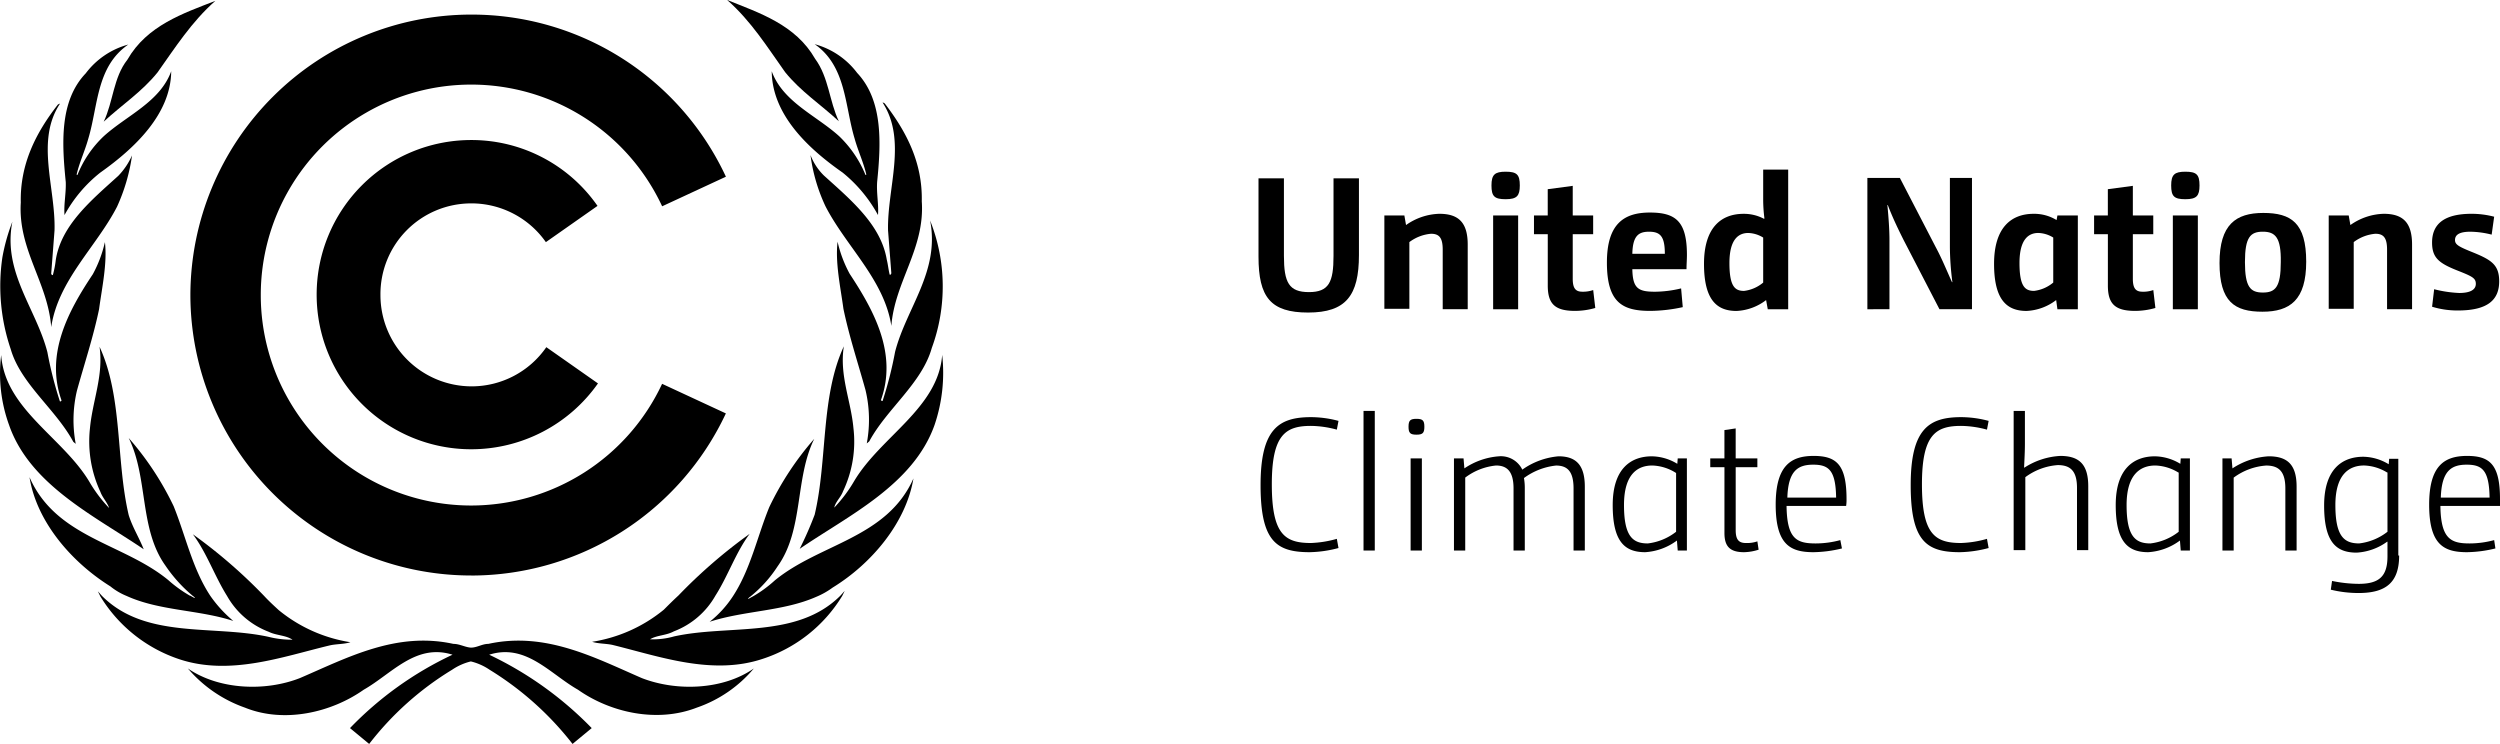 <svg xmlns="http://www.w3.org/2000/svg" width="275.941" height="82.108" viewBox="0 0 275.941 82.108">
  <g id="united-nations-framework-convention-on-climate-change-unfccc-vector-logo" transform="translate(131.183 -186.4)" style="isolation: isolate">
    <path id="Path_49035" data-name="Path 49035" d="M173.606,229.1v8.6c0,2.944.552,4,2.76,4s2.714-1.1,2.714-4v-8.556h2.806v8.464c0,4.462-1.426,6.348-5.612,6.348-4.14,0-5.474-1.7-5.474-6.164v-8.648h2.806Z" transform="translate(-163.074 -23.058)"/>
    <path id="Path_49036" data-name="Path 49036" d="M200.9,237.884h2.254l.184,1.058a6.665,6.665,0,0,1,3.68-1.242c2.162,0,3.128,1.012,3.128,3.4v7.13h-2.76v-6.578c0-1.334-.414-1.748-1.288-1.748a4.623,4.623,0,0,0-2.392.92v7.36h-2.76v-10.3Z" transform="translate(-179.328 -27.702)"/>
    <path id="Path_49037" data-name="Path 49037" d="M228.264,230.636c-1.242,0-1.564-.322-1.564-1.518s.368-1.518,1.564-1.518c1.242,0,1.564.322,1.564,1.518,0,1.15-.322,1.518-1.564,1.518m-1.38,1.794h2.76v10.35h-2.76Z" transform="translate(-193.26 -22.248)"/>
    <path id="Path_49038" data-name="Path 49038" d="M238.418,234.266v-2.9l2.76-.368v3.266h2.254v2.07h-2.254v4.922c0,1.058.322,1.426,1.058,1.426a3.43,3.43,0,0,0,1.2-.184l.23,1.978a8.054,8.054,0,0,1-2.254.322c-2.254,0-2.99-.828-2.99-2.806v-5.658H236.9v-2.07Z" transform="translate(-198.768 -24.084)"/>
    <path id="Path_49039" data-name="Path 49039" d="M262.772,247.842a17.451,17.451,0,0,1-3.588.414c-3.082,0-4.784-.92-4.784-5.336,0-4.278,1.886-5.52,4.738-5.52s4.094.966,4.094,4.692c0,.506-.046,1.058-.046,1.564h-5.98c.046,2.116.644,2.484,2.484,2.484a12.508,12.508,0,0,0,2.9-.368Zm-1.978-5.888c0-1.932-.506-2.438-1.748-2.438-1.2,0-1.794.506-1.84,2.438Z" transform="translate(-208.218 -27.54)"/>
    <path id="Path_49040" data-name="Path 49040" d="M284.554,241.5a5.8,5.8,0,0,1-3.266,1.2c-2.162,0-3.588-1.2-3.588-5.2,0-4.048,1.932-5.52,4.37-5.52a4.672,4.672,0,0,1,2.254.552l.046-.046a16.346,16.346,0,0,1-.138-2.116V227.1h2.76v15.41h-2.254Zm-.322-6.9a3.3,3.3,0,0,0-1.656-.506c-1.058,0-2.07.69-2.07,3.312,0,2.576.6,3.082,1.61,3.082a4.031,4.031,0,0,0,2.116-.92Z" transform="translate(-220.801 -21.978)"/>
    <path id="Path_49041" data-name="Path 49041" d="M316.9,229.1h3.588l3.956,7.636c.69,1.288,1.15,2.438,1.794,3.864h.046a31.656,31.656,0,0,1-.276-3.864V229.1h2.438v14.49h-3.588l-3.956-7.636c-.644-1.288-1.2-2.438-1.748-3.864h-.046c.138,1.426.23,2.76.23,3.864v7.636H316.9Z" transform="translate(-241.969 -23.058)"/>
    <path id="Path_49042" data-name="Path 49042" d="M354.154,247.222a5.8,5.8,0,0,1-3.266,1.2c-2.162,0-3.588-1.2-3.588-5.2,0-4.048,1.932-5.52,4.37-5.52a4.748,4.748,0,0,1,2.53.69l.092-.506h2.254v10.35h-2.254Zm-.322-6.9a3.3,3.3,0,0,0-1.656-.506c-1.058,0-2.07.69-2.07,3.312,0,2.576.6,3.082,1.61,3.082a4.031,4.031,0,0,0,2.116-.92Z" transform="translate(-258.385 -27.702)"/>
    <path id="Path_49043" data-name="Path 49043" d="M372.818,234.266v-2.9l2.76-.368v3.266h2.254v2.07h-2.254v4.922c0,1.058.322,1.426,1.058,1.426a3.268,3.268,0,0,0,1.2-.184l.23,1.978a8.054,8.054,0,0,1-2.254.322c-2.254,0-2.99-.828-2.99-2.806v-5.658H371.3v-2.07Z" transform="translate(-271.345 -24.084)"/>
    <path id="Path_49044" data-name="Path 49044" d="M391.364,230.636c-1.242,0-1.564-.322-1.564-1.518s.368-1.518,1.564-1.518c1.242,0,1.564.322,1.564,1.518,0,1.15-.322,1.518-1.564,1.518m-1.38,1.794h2.76v10.35h-2.76Z" transform="translate(-281.336 -22.248)"/>
    <path id="Path_49045" data-name="Path 49045" d="M406.138,248.4c-3.082,0-4.738-1.1-4.738-5.382,0-4.232,1.794-5.52,4.83-5.52,3.082,0,4.738,1.1,4.738,5.382,0,4.232-1.794,5.52-4.83,5.52m.046-8.832c-1.38,0-1.978.6-1.978,3.358s.6,3.358,1.978,3.358,1.978-.6,1.978-3.358c.046-2.714-.6-3.358-1.978-3.358" transform="translate(-287.6 -27.594)"/>
    <path id="Path_49046" data-name="Path 49046" d="M427.5,237.884h2.254l.184,1.058a6.665,6.665,0,0,1,3.68-1.242c2.162,0,3.128,1.012,3.128,3.4v7.13h-2.76v-6.578c0-1.334-.414-1.748-1.288-1.748a4.623,4.623,0,0,0-2.392.92v7.36h-2.76v-10.3Z" transform="translate(-301.694 -27.702)"/>
    <path id="Path_49047" data-name="Path 49047" d="M452.63,246.026a13.4,13.4,0,0,0,2.76.414c1.242,0,1.84-.368,1.84-1.012s-.414-.828-2.162-1.518c-1.932-.782-2.668-1.38-2.668-3.036,0-2.116,1.426-3.174,4.37-3.174a9.866,9.866,0,0,1,2.484.322L458.978,240a9.949,9.949,0,0,0-2.346-.322c-1.1,0-1.7.276-1.7.92,0,.506.414.736,2.024,1.38,2.024.828,2.852,1.38,2.852,3.174,0,2.07-1.288,3.22-4.554,3.22a9.5,9.5,0,0,1-2.852-.414Z" transform="translate(-315.14 -27.702)"/>
    <path id="Path_49048" data-name="Path 49048" d="M179.9,300.944a13.179,13.179,0,0,1-3.174.46c-3.68,0-5.428-1.2-5.428-7.406,0-6.164,1.978-7.5,5.566-7.5a11.809,11.809,0,0,1,3.036.414l-.184.966a11.228,11.228,0,0,0-2.852-.414c-2.806,0-4.324.966-4.324,6.44,0,5.52,1.426,6.486,4.324,6.486a11.911,11.911,0,0,0,2.852-.46Z" transform="translate(-163.344 -54.055)"/>
    <rect id="Rectangle_3918" data-name="Rectangle 3918" width="1.242" height="15.41" transform="translate(19.318 231.755)"/>
    <path id="Path_49049" data-name="Path 49049" d="M207.674,288.648c-.69,0-.874-.184-.874-.874s.184-.874.874-.874.874.184.874.874-.184.874-.874.874m-.644,2.622h1.242v10.166H207.03Z" transform="translate(-182.514 -54.271)"/>
    <path id="Path_49050" data-name="Path 49050" d="M217.746,296.13h1.012l.092,1.1a7.8,7.8,0,0,1,3.818-1.334,2.627,2.627,0,0,1,2.576,1.472,8.105,8.105,0,0,1,4-1.472c1.932,0,2.9.966,2.9,3.358V306.3H230.9v-6.854c0-1.84-.644-2.53-1.932-2.53a7.258,7.258,0,0,0-3.542,1.38,6.167,6.167,0,0,1,.092,1.1v6.9h-1.242v-6.854c0-1.84-.69-2.53-1.932-2.53a6.713,6.713,0,0,0-3.4,1.334v8.05H217.7V296.13Z" transform="translate(-188.4 -59.131)"/>
    <path id="Path_49051" data-name="Path 49051" d="M262.884,305.192a6.533,6.533,0,0,1-3.5,1.288c-2.254,0-3.588-1.15-3.588-5.2,0-4.094,2.07-5.382,4.324-5.382a5.539,5.539,0,0,1,2.806.828l.046-.6h1.012V306.3h-1.012Zm-.092-7.452a5.166,5.166,0,0,0-2.622-.828c-1.564,0-3.128.874-3.128,4.37,0,3.45.966,4.232,2.622,4.232a6.243,6.243,0,0,0,3.128-1.288Z" transform="translate(-208.974 -59.131)"/>
    <path id="Path_49052" data-name="Path 49052" d="M280.764,292.512v-3.128l1.242-.184v3.312H284.4v.966h-2.392v6.946c0,1.1.368,1.426,1.15,1.426a3.526,3.526,0,0,0,1.242-.184l.138.92a5.6,5.6,0,0,1-1.61.276c-1.564,0-2.162-.644-2.162-2.116v-7.268H279.2v-.966Z" transform="translate(-221.611 -55.513)"/>
    <path id="Path_49053" data-name="Path 49053" d="M302.214,306.012a13.863,13.863,0,0,1-3.128.414c-2.53,0-4.186-.782-4.186-5.244,0-4.278,1.656-5.382,4.186-5.382s3.634.966,3.634,4.784a4.48,4.48,0,0,1-.046.736H296.1c.046,3.634,1.1,4.14,3.22,4.14a10.447,10.447,0,0,0,2.714-.368Zm-.644-5.612c-.046-3.036-.828-3.634-2.53-3.634s-2.76.69-2.852,3.634Z" transform="translate(-230.089 -59.077)"/>
    <path id="Path_49054" data-name="Path 49054" d="M335.9,300.944a13.179,13.179,0,0,1-3.174.46c-3.68,0-5.428-1.2-5.428-7.406,0-6.164,1.978-7.5,5.566-7.5a11.81,11.81,0,0,1,3.036.414l-.184.966a11.229,11.229,0,0,0-2.852-.414c-2.806,0-4.324.966-4.324,6.44,0,5.52,1.426,6.486,4.324,6.486a11.552,11.552,0,0,0,2.852-.46Z" transform="translate(-247.585 -54.055)"/>
    <path id="Path_49055" data-name="Path 49055" d="M352,285h1.242v3.634c0,.782-.046,1.656-.092,2.622h.046a8.053,8.053,0,0,1,3.956-1.288c2.116,0,3.082.966,3.082,3.358v7.038h-1.242V293.51c0-1.84-.69-2.53-2.116-2.53a6.812,6.812,0,0,0-3.588,1.334v8.05H352Z" transform="translate(-260.923 -53.245)"/>
    <path id="Path_49056" data-name="Path 49056" d="M383.584,305.192a6.533,6.533,0,0,1-3.5,1.288c-2.254,0-3.588-1.15-3.588-5.2,0-4.094,2.07-5.382,4.324-5.382a5.539,5.539,0,0,1,2.806.828l.046-.6h1.012V306.3h-1.012Zm-.092-7.452a5.166,5.166,0,0,0-2.622-.828c-1.564,0-3.174.874-3.174,4.37,0,3.45.966,4.232,2.622,4.232a6.243,6.243,0,0,0,3.128-1.288V297.74Z" transform="translate(-274.153 -59.131)"/>
    <path id="Path_49057" data-name="Path 49057" d="M402.1,296.13h1.012l.092,1.1a8.12,8.12,0,0,1,4-1.334c2.116,0,3.082.966,3.082,3.358V306.3h-1.242v-6.854c0-1.84-.69-2.53-2.116-2.53a6.812,6.812,0,0,0-3.588,1.334v8.05H402.1V296.13Z" transform="translate(-287.978 -59.131)"/>
    <path id="Path_49058" data-name="Path 49058" d="M434.78,306.9c0,2.944-1.426,4.14-4.462,4.14a12.863,12.863,0,0,1-3.082-.368l.138-.966a14.794,14.794,0,0,0,2.944.322c2.254,0,3.174-.828,3.174-3.036v-1.61h-.046a6.343,6.343,0,0,1-3.358,1.2c-2.254,0-3.588-1.15-3.588-5.2,0-4.094,2.07-5.382,4.324-5.382a5.539,5.539,0,0,1,2.806.828l.046-.6h1.012V306.9Zm-1.242-9.108a5.166,5.166,0,0,0-2.622-.828c-1.564,0-3.174.874-3.174,4.37,0,3.45.966,4.232,2.622,4.232a6.243,6.243,0,0,0,3.128-1.288v-6.486Z" transform="translate(-301.154 -59.185)"/>
    <path id="Path_49059" data-name="Path 49059" d="M459.014,306.012a13.864,13.864,0,0,1-3.128.414c-2.53,0-4.186-.782-4.186-5.244,0-4.278,1.656-5.382,4.186-5.382s3.634.966,3.634,4.784v.736h-6.578c.046,3.634,1.15,4.14,3.22,4.14a10.448,10.448,0,0,0,2.714-.368Zm-.644-5.612c-.046-3.036-.828-3.634-2.53-3.634s-2.76.69-2.852,3.634Z" transform="translate(-314.762 -59.077)"/>
    <path id="Path_49060" data-name="Path 49060" d="M-36.007,344.252C-41.2,342-46.633,339.1-52.935,340.48c-.69,0-1.242.414-1.932.414-.644-.046-1.242-.414-1.932-.414-6.3-1.38-11.684,1.518-16.928,3.772-3.864,1.518-8.97,1.288-12.374-1.058a14.667,14.667,0,0,0,6.3,4.324c4.324,1.748,9.522.552,13.11-1.978,3.082-1.748,5.75-5.152,9.8-3.864a38.263,38.263,0,0,0-11.316,8.1l2.116,1.748a33.612,33.612,0,0,1,9.154-8.188,6.361,6.361,0,0,1,2.07-.92,6.361,6.361,0,0,1,2.07.92,34.382,34.382,0,0,1,9.154,8.188l2.116-1.748a39.111,39.111,0,0,0-11.316-8.1c4.048-1.288,6.716,2.116,9.8,3.864,3.588,2.53,8.74,3.68,13.11,1.978a14.279,14.279,0,0,0,6.3-4.324c-3.358,2.346-8.464,2.576-12.374,1.058" transform="translate(-24.345 -83.011)"/>
    <path id="Path_49061" data-name="Path 49061" d="M-115.6,222.662A20.483,20.483,0,0,0-113.944,217a7.783,7.783,0,0,1-1.518,2.254c-2.944,2.668-6.3,5.428-6.9,9.292a10.52,10.52,0,0,1-.322,1.656c-.138.046-.138-.092-.184-.138l.368-4.784c.138-4.692-2.116-9.89.6-13.984-.092,0-.138.046-.23.092-2.438,3.128-4.186,6.578-4.094,10.81-.322,5.2,2.99,8.832,3.358,13.754.782-5.2,4.968-8.832,7.268-13.294" transform="translate(-2.665 -13.446)"/>
    <path id="Path_49062" data-name="Path 49062" d="M-115.282,291.956c-.506-1.288-1.242-2.438-1.656-3.772-1.426-6.072-.644-13.018-3.22-18.584.46,3.174-.782,5.98-1.058,9.016a13.183,13.183,0,0,0,1.15,6.992c.23.644.782,1.2.966,1.794a15.39,15.39,0,0,1-2.208-2.944c-2.944-4.876-9.292-8-9.706-13.938a16.617,16.617,0,0,0,.874,7.728c2.3,6.624,9.522,10.074,14.858,13.708" transform="translate(-0.039 -44.929)"/>
    <path id="Path_49063" data-name="Path 49063" d="M-115.85,215.914a15.284,15.284,0,0,1,3.956-4.692c3.772-2.668,7.774-6.44,7.82-11.178-1.242,3.4-4.922,4.876-7.452,7.176a11.974,11.974,0,0,0-2.9,4.278l-.092-.046c.322-1.38.92-2.622,1.288-3.956,1.1-3.634.874-7.958,4.416-10.4a8.709,8.709,0,0,0-4.692,3.174c-2.944,3.082-2.622,7.82-2.208,12.006.046,1.242-.23,2.438-.138,3.634" transform="translate(-8.211 -5.778)"/>
    <path id="Path_49064" data-name="Path 49064" d="M-123.1,263.888l.276.23a14.086,14.086,0,0,1,.138-5.888c.828-2.99,1.794-5.888,2.438-8.97.322-2.392.92-5.106.644-7.406a13.709,13.709,0,0,1-1.334,3.542c-2.668,4-5.29,8.786-3.45,13.938-.046.046-.092.138-.184.092a42.623,42.623,0,0,1-1.38-5.428c-1.242-4.83-4.968-8.832-3.864-14.4a21.3,21.3,0,0,0-1.1,3.91,21.632,21.632,0,0,0,.92,10.166c1.1,3.818,4.968,6.624,6.9,10.212" transform="translate(0 -28.728)"/>
    <path id="Path_49065" data-name="Path 49065" d="M-106.3,199.94c1.978-1.84,4.186-3.266,5.934-5.428,1.932-2.714,3.772-5.612,6.394-7.912-3.542,1.38-7.544,2.714-9.706,6.486-1.564,1.978-1.564,4.646-2.622,6.854" transform="translate(-13.437 -0.108)"/>
    <path id="Path_49066" data-name="Path 49066" d="M71.856,225.076l.368,4.784c-.046.046-.046.184-.184.138-.138-.552-.184-1.1-.322-1.656-.644-3.864-4-6.624-6.946-9.292A6.366,6.366,0,0,1,63.3,216.8a19.023,19.023,0,0,0,1.656,5.658c2.3,4.462,6.486,8.1,7.268,13.2.368-4.876,3.726-8.556,3.358-13.754.092-4.232-1.656-7.636-4.094-10.81-.092-.046-.138-.092-.23-.092,2.714,4.186.506,9.384.6,14.076" transform="translate(-105.023 -13.284)"/>
    <path id="Path_49067" data-name="Path 49067" d="M76.065,253.79a42.62,42.62,0,0,1-1.38,5.428c-.092.046-.138-.046-.184-.092,1.84-5.152-.782-9.89-3.45-13.938a13.71,13.71,0,0,1-1.334-3.542c-.276,2.3.322,5.014.644,7.406.644,3.082,1.61,5.98,2.438,8.97a14.086,14.086,0,0,1,.138,5.888l.276-.23c1.932-3.588,5.8-6.394,6.9-10.3a19.7,19.7,0,0,0-.184-14.076c1.1,5.612-2.622,9.66-3.864,14.49" transform="translate(-108.45 -28.566)"/>
    <path id="Path_49068" data-name="Path 49068" d="M63.154,207.442c.368,1.334.966,2.576,1.288,3.956l-.092.046a12.387,12.387,0,0,0-2.9-4.278c-2.53-2.3-6.21-3.772-7.452-7.176.046,4.784,4,8.51,7.82,11.178a15.665,15.665,0,0,1,3.91,4.692c.092-1.2-.184-2.392-.092-3.68.414-4.14.69-8.924-2.208-12.006A8.708,8.708,0,0,0,58.738,197c3.5,2.438,3.312,6.808,4.416,10.442" transform="translate(-100.001 -5.724)"/>
    <path id="Path_49069" data-name="Path 49069" d="M49.694,194.358c1.748,2.162,3.956,3.588,5.934,5.428-1.058-2.208-1.1-4.83-2.622-6.9-2.162-3.772-6.164-5.06-9.706-6.486,2.668,2.346,4.462,5.244,6.394,7.958" transform="translate(-94.222)"/>
    <path id="Path_49070" data-name="Path 49070" d="M46.276,307.34a13.775,13.775,0,0,1-2.392,1.748h0c-.184.092-.322.184-.506.276l-.046-.046c.092-.046.138-.138.23-.184h0a14.064,14.064,0,0,0,3.036-3.358c2.9-4.048,1.886-9.706,4.048-14.076a32.91,32.91,0,0,0-4.968,7.544c-1.334,3.266-2.07,6.9-4.048,9.89h0a11.879,11.879,0,0,1-2.53,2.76c3.818-1.242,8.142-1.15,11.776-2.76a8.584,8.584,0,0,0,1.794-1.012c4.278-2.622,8.1-7.13,8.924-12.052-2.944,6.624-10.35,7.176-15.318,11.27" transform="translate(-91.954 -56.863)"/>
    <path id="Path_49071" data-name="Path 49071" d="M76.432,270.42c-.414,5.888-6.762,9.016-9.706,13.938a15.388,15.388,0,0,1-2.208,2.944c.138-.644.736-1.15.966-1.794a12.753,12.753,0,0,0,1.15-6.992c-.276-3.036-1.564-5.8-1.058-9.016-2.576,5.566-1.794,12.558-3.22,18.584a39.08,39.08,0,0,1-1.656,3.772c5.29-3.634,12.558-7.038,14.9-13.708a17.914,17.914,0,0,0,.828-7.728" transform="translate(-103.619 -44.875)"/>
    <path id="Path_49072" data-name="Path 49072" d="M19.962,325.816a8.5,8.5,0,0,1-2.668.322c.736-.46,1.794-.414,2.622-.874a8.915,8.915,0,0,0,4.6-3.956h0c1.38-2.162,2.254-4.784,3.772-6.808a57.12,57.12,0,0,0-7.866,6.808h0c-.552.506-1.058,1.012-1.61,1.564a16.493,16.493,0,0,1-7.912,3.542c.69.23,1.61.184,2.346.368,5.2,1.288,10.948,3.358,16.468,1.518a16.139,16.139,0,0,0,8.786-6.946l.276-.552c-.184.184-.322.368-.506.552-4.784,4.738-12.236,3.128-18.308,4.462" transform="translate(-76.726 -69.175)"/>
    <path id="Path_49073" data-name="Path 49073" d="M-82.171,326.882c.736-.184,1.656-.138,2.346-.368a16.493,16.493,0,0,1-7.912-3.542c-.552-.506-1.1-1.012-1.61-1.564h0a57.118,57.118,0,0,0-7.866-6.808c1.518,2.024,2.392,4.6,3.772,6.808h0a8.915,8.915,0,0,0,4.6,3.956c.828.414,1.886.368,2.622.874a10.587,10.587,0,0,1-2.668-.322c-6.118-1.334-13.524.276-18.308-4.462-.184-.184-.322-.368-.506-.552l.276.552a16.2,16.2,0,0,0,8.74,6.946c5.566,1.84,11.362-.276,16.514-1.518" transform="translate(-12.681 -69.229)"/>
    <path id="Path_49074" data-name="Path 49074" d="M-113.382,308.934c3.634,1.656,8,1.518,11.776,2.76a14.187,14.187,0,0,1-2.53-2.76h0c-1.978-2.99-2.714-6.578-4.048-9.89a32.91,32.91,0,0,0-4.968-7.544c2.162,4.37,1.15,10.028,4.048,14.076a16.066,16.066,0,0,0,3.036,3.358h0c.092.046.138.138.23.184l-.046.046c-.184-.092-.322-.184-.506-.276l.046.046a14.068,14.068,0,0,1-2.438-1.748c-4.968-4.094-12.374-4.646-15.318-11.362.782,4.922,4.646,9.384,8.924,12.052a7.083,7.083,0,0,0,1.794,1.058" transform="translate(-3.825 -56.755)"/>
    <path id="Path_49075" data-name="Path 49075" d="M-54.5,251.815a31.045,31.045,0,0,0,28.105-17.894l-7.038-3.266A23.291,23.291,0,0,1-54.5,244.087a23.224,23.224,0,0,1-23.23-23.23,23.224,23.224,0,0,1,23.23-23.23A23.24,23.24,0,0,1-33.429,211.06l7.038-3.266A30.944,30.944,0,0,0-54.5,189.9a31.018,31.018,0,0,0-31,31,31,31,0,0,0,31,30.911" transform="translate(-24.669 -1.89)"/>
    <path id="Path_49076" data-name="Path 49076" d="M-38.134,226.992A10.042,10.042,0,0,1-29.9,231.27l5.7-4A16.95,16.95,0,0,0-38.134,220,17.06,17.06,0,0,0-55.2,237.066a17.06,17.06,0,0,0,17.066,17.066,17.1,17.1,0,0,0,13.984-7.268l-5.7-4a10.028,10.028,0,0,1-8.234,4.324,10.071,10.071,0,0,1-10.074-10.074,10.013,10.013,0,0,1,10.028-10.12" transform="translate(-41.032 -18.144)"/>
  </g>
</svg>
